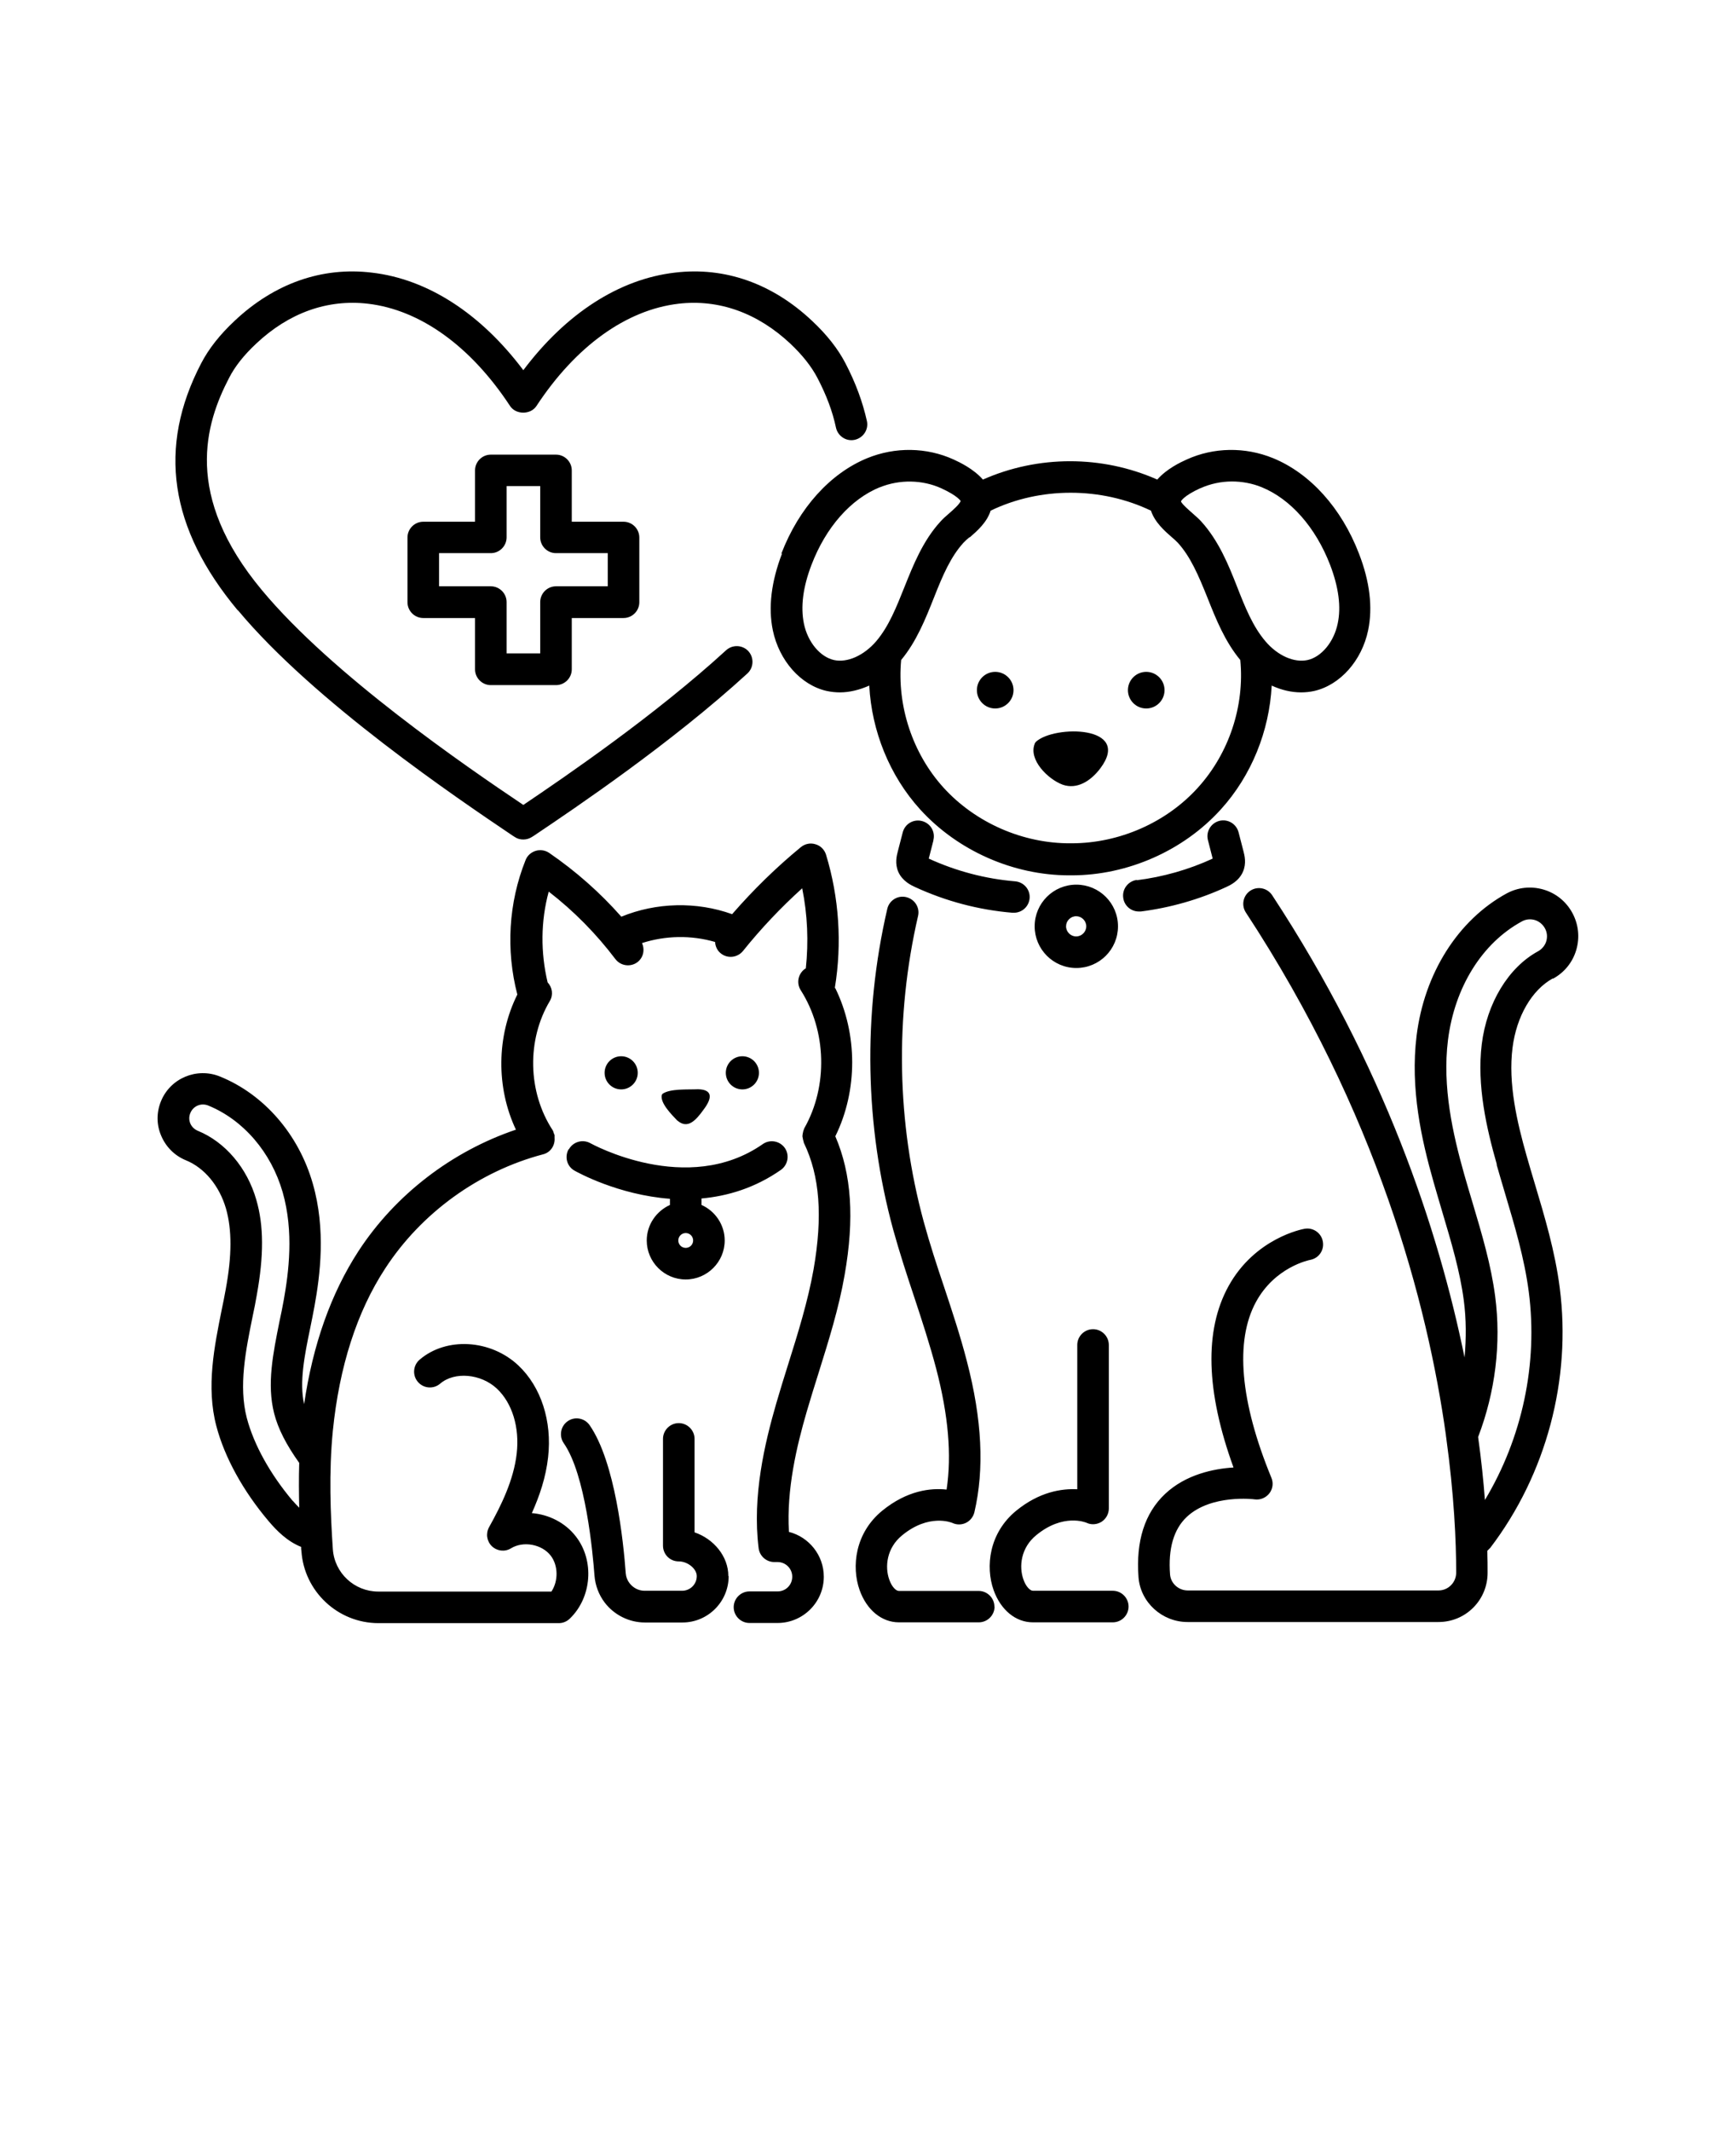 <?xml version="1.0" encoding="UTF-8"?>
<svg id="Capa_1" xmlns="http://www.w3.org/2000/svg" version="1.1" viewBox="0 0 110 135">
  <!-- Generator: Adobe Illustrator 29.8.2, SVG Export Plug-In . SVG Version: 2.1.1 Build 3)  -->
  <path d="M31.1,43.4h4.13c.55,0,1-.45,1-1v-3.25h3.28c.55,0,1-.45,1-1v-4.1c0-.55-.45-1-1-1h-3.28v-3.25c0-.55-.45-1-1-1h-4.13c-.55,0-1,.45-1,1v3.25h-3.28c-.55,0-1,.45-1,1v4.1c0,.55.45,1,1,1h3.28v3.25c0,.55.45,1,1,1ZM27.82,37.14v-2.1h3.28c.55,0,1-.45,1-1v-3.25h2.13v3.25c0,.55.45,1,1,1h3.28v2.1h-3.28c-.55,0-1,.45-1,1v3.25h-2.13v-3.25c0-.55-.45-1-1-1h-3.28ZM61.9,43.72c0-.64.52-1.16,1.16-1.16s1.16.52,1.16,1.16-.52,1.16-1.16,1.16-1.16-.52-1.16-1.16ZM71.47,43.72c0-.64.52-1.16,1.16-1.16s1.16.52,1.16,1.16-.52,1.16-1.16,1.16-1.16-.52-1.16-1.16ZM65.56,47.1l.08-.11c1.17-1.07,6.11-1.04,4.09,1.67-.62.83-1.49,1.36-2.39,1.05-.93-.34-2.2-1.59-1.77-2.61h0ZM49.55,35.07c-.68,1.78-.88,3.41-.58,4.86.4,1.92,1.77,3.47,3.41,3.84.28.06.56.09.84.09.62,0,1.25-.16,1.86-.43.15,2.87,1.28,5.7,3.22,7.84,2.38,2.62,5.91,4.18,9.45,4.18h.15c3.55,0,7.09-1.56,9.46-4.18,1.94-2.14,3.07-4.96,3.22-7.84.61.28,1.24.43,1.86.43.29,0,.57-.03.84-.09,1.64-.38,3.01-1.92,3.41-3.84.3-1.45.11-3.08-.58-4.86-1.11-2.89-3.1-5.09-5.45-6.05-1.77-.72-3.76-.69-5.47.09-.38.17-1.27.59-1.86,1.27-3.5-1.55-7.55-1.55-11.05,0-.59-.68-1.48-1.1-1.85-1.27-1.71-.78-3.7-.81-5.47-.09-2.35.96-4.34,3.16-5.45,6.05h0ZM76.06,30.93c.62-.28,1.31-.43,2-.43.64,0,1.29.12,1.88.36,1.84.75,3.42,2.54,4.34,4.92.54,1.41.71,2.67.48,3.73-.24,1.15-1.02,2.1-1.9,2.3-.85.19-1.9-.27-2.68-1.19-.8-.94-1.29-2.16-1.82-3.52-.5-1.27-1.13-2.84-2.24-4.06-.14-.16-.34-.33-.54-.51-.23-.2-.71-.62-.75-.77,0,0,.14-.34,1.24-.84h0ZM61.45,34.04c.46-.4,1.09-.95,1.32-1.69,3.14-1.52,7.02-1.51,10.16,0,.24.73.86,1.28,1.32,1.68.14.12.28.24.38.35.8.88,1.3,2.04,1.89,3.51.54,1.36,1.1,2.75,2.07,3.92.28,2.91-.71,5.91-2.69,8.09-2,2.21-4.98,3.52-8,3.52h-.06c-3.02.02-6.03-1.3-8.05-3.52-1.97-2.17-2.96-5.18-2.69-8.09.97-1.17,1.53-2.57,2.09-3.98.56-1.42,1.06-2.57,1.86-3.45.1-.11.24-.23.38-.35h0ZM55.75,30.87c1.25-.51,2.7-.48,3.89.06,1.05.48,1.22.8,1.23.8-.04.19-.51.6-.74.8-.21.18-.4.35-.54.51-1.12,1.22-1.74,2.8-2.27,4.12-.52,1.3-1,2.52-1.8,3.46-.78.91-1.84,1.38-2.68,1.19-.88-.2-1.66-1.14-1.9-2.3-.22-1.07-.06-2.32.48-3.73.91-2.38,2.49-4.17,4.34-4.92h0ZM59.15,53.22l-.3,1.17c1.73.79,3.57,1.28,5.48,1.44.55.05.96.53.91,1.08-.05.52-.48.91-1,.91-.03,0-.06,0-.09,0-2.14-.18-4.22-.73-6.17-1.63-.24-.11-.8-.37-1.06-.96-.23-.53-.1-1.03-.03-1.3l.31-1.2c.14-.54.68-.86,1.22-.72.54.14.86.68.72,1.22h0ZM72.03,55.76c1.67-.21,3.29-.67,4.81-1.37l-.3-1.17c-.14-.54.19-1.08.72-1.22.54-.14,1.08.19,1.22.72l.31,1.2c.07.27.2.77-.03,1.3-.26.6-.82.86-1.06.97-1.71.79-3.54,1.31-5.41,1.55-.04,0-.09,0-.13,0-.5,0-.93-.37-.99-.88-.07-.55.32-1.05.87-1.12h0ZM65.56,58.68c0,1.45,1.18,2.64,2.64,2.64s2.64-1.18,2.64-2.64-1.18-2.64-2.64-2.64-2.64,1.18-2.64,2.64ZM68.83,58.68c0,.35-.29.64-.64.64s-.64-.29-.64-.64.29-.64.64-.64.64.29.64.64ZM63.02,101.77c0,.55-.45,1-1,1h-5.06c-1.09,0-2.04-.78-2.49-2.04-.53-1.49-.29-3.62,1.43-5.03,1.58-1.29,3.08-1.45,4.08-1.34.33-2.2.11-4.71-.66-7.66-.4-1.52-.9-3.05-1.39-4.53-.46-1.38-.93-2.82-1.33-4.26-1.8-6.6-1.93-13.63-.38-20.33.12-.54.66-.88,1.2-.75s.88.66.75,1.2c-1.47,6.38-1.35,13.08.36,19.36.38,1.39.84,2.8,1.3,4.16.5,1.51,1.02,3.07,1.43,4.66.97,3.71,1.12,6.85.48,9.59-.07.29-.27.54-.54.67-.27.13-.59.13-.86,0-.05-.02-1.48-.61-3.18.79-.97.79-1.11,1.98-.81,2.81.16.46.43.71.6.71h5.06c.55,0,1,.45,1,1h0ZM71.51,101.77c0,.55-.45,1-1,1h-5.06c-1.09,0-2.04-.78-2.49-2.04-.53-1.49-.29-3.62,1.43-5.03,1.47-1.2,2.88-1.41,3.87-1.36v-9.14c0-.55.45-1,1-1s1,.45,1,1v10.36c0,.34-.18.66-.46.84-.29.18-.65.21-.96.06-.05-.02-1.48-.61-3.18.79-.97.79-1.11,1.98-.81,2.81.16.46.43.71.6.71h5.06c.55,0,1,.45,1,1h0ZM98.4,62c.72-.39,1.25-1.04,1.48-1.83.23-.79.14-1.62-.25-2.34-.39-.72-1.04-1.25-1.83-1.48-.79-.23-1.62-.14-2.34.25-3.07,1.68-5.21,5.05-5.7,9.02-.41,3.35.31,6.57,1.08,9.27.17.6.35,1.2.54,1.85.58,1.95,1.13,3.79,1.37,5.62.16,1.2.16,2.42.05,3.63-1.66-8.13-5.11-18.5-12.19-29.28-.3-.46-.92-.59-1.38-.29-.46.3-.59.92-.29,1.38,8.32,12.68,11.51,24.75,12.68,33.12,0,.03,0,.06.01.09.51,3.68.64,6.64.64,8.61,0,.3-.12.59-.33.8-.21.21-.49.33-.79.33h-15.89c-.58,0-1.07-.44-1.12-1-.13-1.64.23-2.88,1.06-3.66,1.54-1.45,4.27-1.12,4.3-1.11.36.05.71-.1.93-.38s.27-.66.13-.99c-1.98-4.81-2.32-8.66-.98-11.13,1.2-2.21,3.34-2.65,3.44-2.67.54-.1.9-.61.8-1.16-.09-.54-.61-.91-1.16-.81-.13.02-3.14.59-4.82,3.64-1.54,2.8-1.43,6.66.32,11.48-1.26.08-3.02.44-4.33,1.67-1.3,1.22-1.86,3-1.69,5.28.12,1.59,1.49,2.84,3.11,2.84h15.89c.84,0,1.62-.32,2.21-.91.59-.59.91-1.38.91-2.21,0-.42,0-.88-.02-1.39.06-.07.13-.12.19-.19,3.55-4.66,5.15-10.67,4.4-16.48-.3-2.32-.95-4.48-1.58-6.59-.18-.59-.35-1.18-.52-1.77-.6-2.11-1.18-4.58-.89-6.84.25-1.98,1.22-3.66,2.55-4.39h0ZM94.83,73.77c.17.6.35,1.2.53,1.81.6,2.02,1.23,4.1,1.51,6.26.59,4.56-.42,9.25-2.78,13.18-.09-1.21-.23-2.55-.43-3.99,1.09-2.85,1.47-5.93,1.08-8.91-.26-1.99-.83-3.91-1.45-5.99-.18-.59-.35-1.18-.52-1.77-.71-2.52-1.39-5.49-1.02-8.48.42-3.34,2.16-6.14,4.68-7.51.25-.14.54-.17.82-.09.27.08.5.27.64.52s.17.54.09.82c-.08.27-.27.5-.52.64-1.88,1.02-3.25,3.28-3.57,5.89-.32,2.61.3,5.32.96,7.63h0ZM39.36,69.01c-.58,0-1.05-.47-1.05-1.05s.47-1.05,1.05-1.05,1.05.47,1.05,1.05-.47,1.05-1.05,1.05ZM47.04,69.01c-.58,0-1.05-.47-1.05-1.05s.47-1.05,1.05-1.05,1.05.47,1.05,1.05-.47,1.05-1.05,1.05ZM42.93,71c-.39-.41-1.1-1.12-1-1.63l.05-.08c.49-.34,1.59-.26,2.25-.29.89.02.94.51.36,1.28-.52.73-1.03,1.25-1.66.71h0ZM52.9,62.57c.46-2.8.27-5.71-.56-8.43-.1-.32-.35-.57-.67-.66-.32-.1-.66-.03-.92.18-1.57,1.29-3.02,2.71-4.36,4.25-2.26-.81-4.8-.75-7.02.16-1.35-1.53-2.88-2.88-4.57-4.04-.25-.17-.57-.22-.86-.13-.29.09-.53.3-.64.59-1.08,2.7-1.25,5.7-.52,8.51-1.32,2.65-1.35,5.89-.09,8.56-4.05,1.37-7.64,4.11-9.98,7.7-1.74,2.68-2.89,5.93-3.44,9.69-.31-1.39.02-3.06.39-4.84.09-.46.19-.92.27-1.38.35-1.93.73-4.84-.11-7.75-.89-3.12-3.09-5.66-5.89-6.79-1.46-.59-3.14.11-3.73,1.57-.29.71-.29,1.49.02,2.2.3.7.85,1.25,1.56,1.54,1.18.48,2.12,1.62,2.54,3.06.38,1.34.38,2.97-.02,5.13-.07.41-.16.83-.25,1.27-.46,2.3-1,4.89-.34,7.38.52,1.98,1.7,4.12,3.32,6.03.5.59,1.17,1.27,2.05,1.62,0,.09,0,.18.02.27.17,2.55,2.31,4.56,4.88,4.56h11.43c.26,0,.5-.1.69-.28,1.4-1.34,1.58-3.68.39-5.21-.68-.88-1.71-1.39-2.79-1.48.49-1.09.89-2.27,1.03-3.54.26-2.29-.45-4.46-1.88-5.81-1.76-1.66-4.57-1.82-6.26-.37-.42.36-.47.99-.11,1.41.36.42.99.47,1.41.11.91-.78,2.58-.63,3.59.31.98.92,1.45,2.46,1.26,4.12-.19,1.68-.99,3.3-1.75,4.66-.22.4-.15.89.18,1.21.33.31.82.37,1.21.13.78-.48,1.96-.26,2.52.47.48.63.48,1.61.04,2.27h-10.97c-1.52,0-2.78-1.18-2.88-2.69-.15-2.22-.26-4.85,0-7.49.41-4.07,1.52-7.54,3.32-10.29,2.29-3.52,5.94-6.16,10.01-7.23.47-.12.76-.57.72-1.04,0-.05,0-.11,0-.16v-.02s-.03-.06-.04-.09c-.03-.08-.04-.16-.09-.23-1.57-2.41-1.64-5.7-.17-8.17.23-.39.16-.86-.14-1.18-.45-1.89-.44-3.88.07-5.75,1.59,1.23,3,2.66,4.22,4.27.33.44.96.53,1.4.2.38-.29.48-.79.29-1.21,1.49-.48,3.12-.51,4.63-.07.02.27.13.54.36.72.43.35,1.06.28,1.41-.15,1.14-1.42,2.4-2.75,3.75-3.97.34,1.67.41,3.39.23,5.08,0,0-.02,0-.02,0-.46.3-.6.91-.3,1.38,1.64,2.57,1.73,6.08.23,8.73-.02.03-.02.05-.03.08-.03.06-.05.13-.06.2-.02.06-.02.12-.03.18s0,.12.02.19c.01.07.02.13.05.2.01.03,0,.06.02.09,1.01,2.1,1.2,4.64.61,8.02-.36,2.02-.99,4.04-1.6,5.98-.26.83-.52,1.66-.76,2.49-.73,2.53-1.53,5.86-1.12,9.18.06.5.49.88.99.88h.21c.51,0,.93.41.93.93s-.41.93-.93.93h-1.78c-.55,0-1,.45-1,1s.45,1,1,1h1.78c1.61,0,2.93-1.31,2.93-2.93,0-1.37-.95-2.52-2.21-2.84-.16-2.71.5-5.45,1.12-7.59.24-.82.49-1.63.75-2.45.63-2.02,1.29-4.1,1.66-6.24.63-3.58.44-6.38-.59-8.78,1.43-2.9,1.42-6.48,0-9.38h-.01ZM18.55,95.08c-1.43-1.7-2.46-3.55-2.91-5.25-.53-2.03-.07-4.29.38-6.5.09-.43.18-.86.25-1.29.45-2.48.45-4.4-.03-6.04-.58-2.02-1.97-3.66-3.71-4.37-.21-.09-.38-.25-.47-.46-.09-.21-.09-.45,0-.66.18-.45.68-.66,1.13-.48,2.23.91,3.99,2.96,4.72,5.49.72,2.51.38,5.1.07,6.83-.08.45-.17.89-.27,1.35-.41,2.05-.81,3.98-.34,5.83.25.98.77,1.99,1.59,3.14-.03.98-.02,1.92,0,2.84-.14-.14-.29-.3-.41-.44h0ZM46.17,99.85c0,1.61-1.31,2.93-2.93,2.93h-2.38c-1,0-1.95-.48-2.55-1.27-.37-.49-.59-1.08-.64-1.69-.11-1.46-.56-6.41-1.95-8.4-.31-.45-.2-1.08.25-1.39.45-.32,1.08-.2,1.39.25,1.62,2.34,2.14,7.35,2.29,9.39.02.23.1.44.24.62.23.3.58.48.95.48h2.38c.51,0,.93-.41.93-.93,0-.46-.57-.93-1.14-.93s-1-.45-1-1v-6.76c0-.55.45-1,1-1s1,.45,1,1v5.92c1.21.41,2.14,1.52,2.14,2.76h0ZM36.03,72.8c-.27.48-.11,1.09.38,1.36.18.1,2.75,1.53,6.04,1.78v.39c-.86.39-1.47,1.25-1.47,2.25,0,1.36,1.11,2.47,2.47,2.47s2.47-1.11,2.47-2.47c0-1-.61-1.87-1.47-2.25v-.41c1.65-.15,3.38-.66,5.03-1.81.45-.32.56-.94.25-1.39-.32-.45-.94-.56-1.39-.25-4.79,3.35-10.87-.02-10.93-.05-.48-.27-1.09-.1-1.36.38h0ZM43.45,79.05c-.26,0-.47-.21-.47-.47s.21-.47.47-.47.47.21.47.47-.21.47-.47.47ZM15.07,38.67c-4.34-5.2-5.1-10.33-2.32-15.66.48-.92,1.17-1.8,2.12-2.69,2.52-2.37,5.53-3.43,8.69-3.05,3.54.41,6.9,2.59,9.6,6.18,2.7-3.59,6.07-5.77,9.6-6.18,3.16-.38,6.17.68,8.69,3.05.95.89,1.64,1.77,2.12,2.69.65,1.25,1.09,2.45,1.36,3.66.12.54-.23,1.07-.77,1.19s-1.07-.23-1.19-.77c-.22-1.04-.61-2.07-1.18-3.16-.38-.72-.93-1.42-1.71-2.16-2.08-1.95-4.53-2.83-7.09-2.53-3.31.39-6.51,2.69-9,6.48-.37.56-1.3.56-1.67,0-2.49-3.79-5.69-6.09-9-6.48-2.56-.3-5.01.57-7.09,2.53-.78.73-1.34,1.44-1.71,2.16-1.51,2.9-2.93,7.45,2.08,13.46,4.46,5.36,12.91,11.15,16.56,13.6,2.74-1.85,8.36-5.69,12.85-9.8.41-.37,1.04-.34,1.41.06.37.41.34,1.04-.06,1.41-4.84,4.43-10.91,8.52-13.5,10.26l-.14.09c-.17.11-.36.17-.56.17s-.39-.05-.56-.17l-.14-.09c-3.44-2.32-12.56-8.47-17.39-14.27h0Z"/>
</svg>